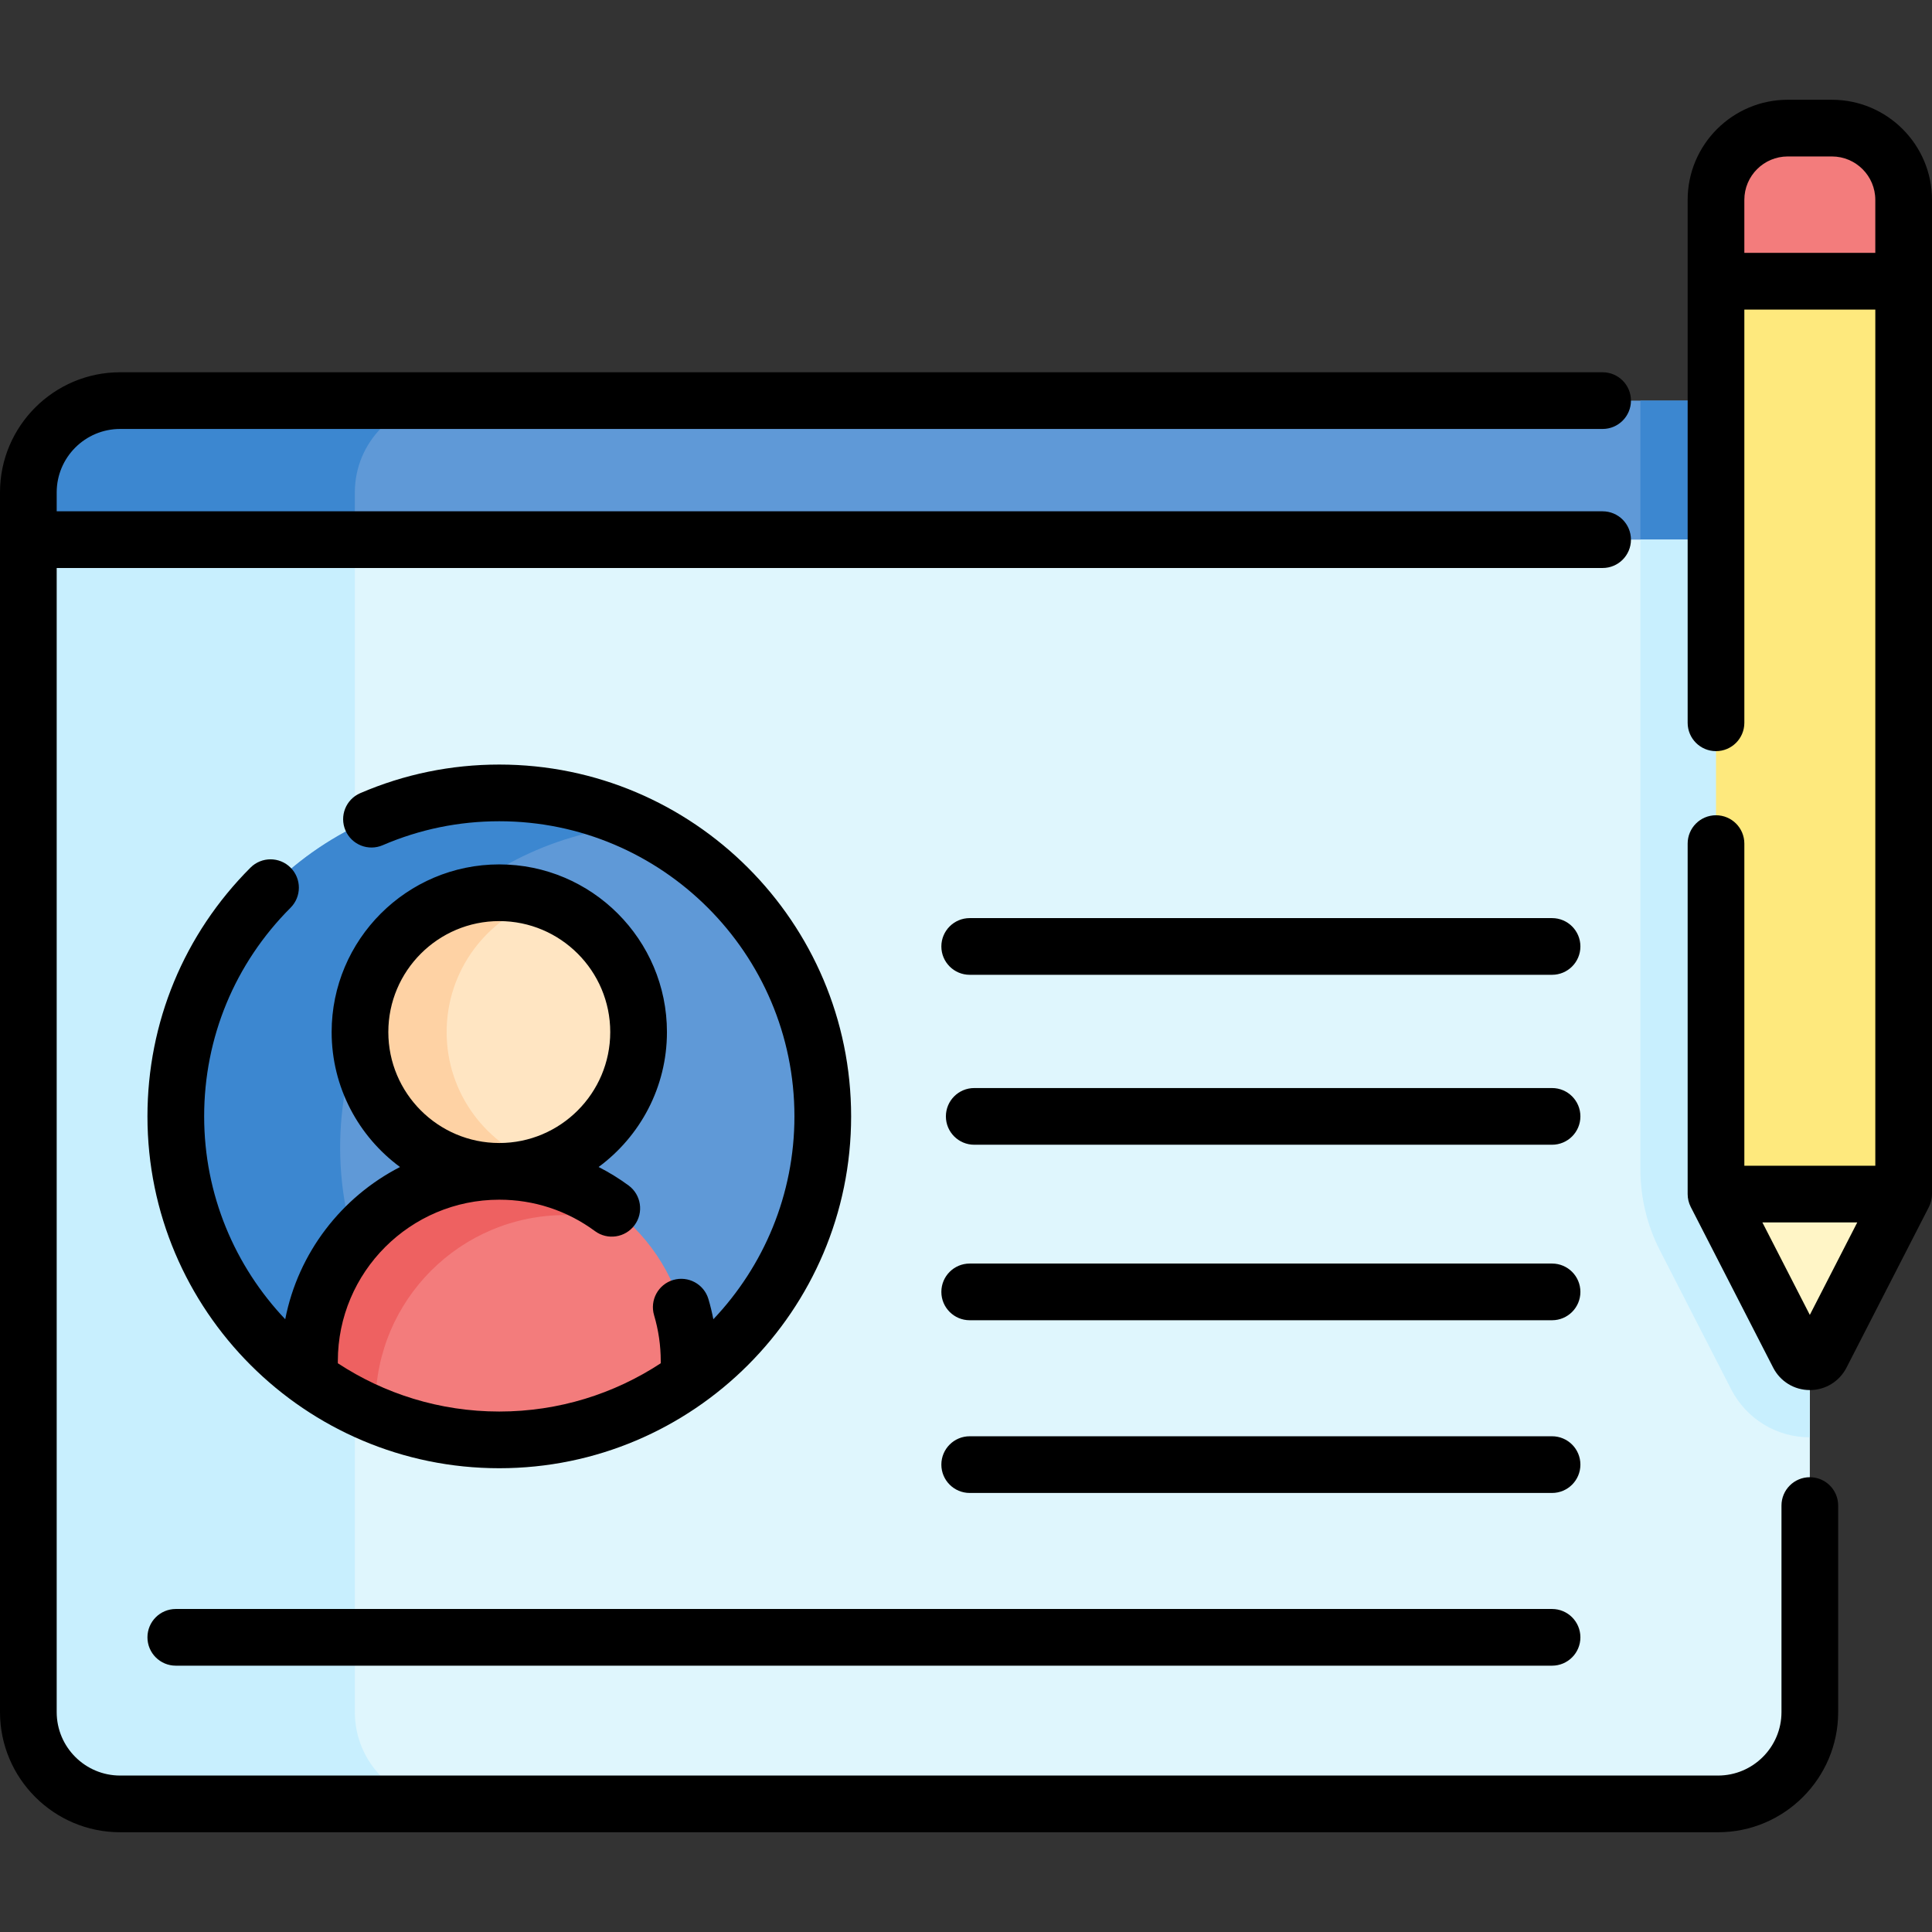 <svg id="Capa_1" enable-background="new 0 0 511.184 511.184" height="512" viewBox="0 0 511.184 511.184" width="512" xmlns="http://www.w3.org/2000/svg"><rect x="0" y="0" width="511.184" height="511.184" fill="#333333" stroke="none"/><g><g><path d="m456.592 106h-424.8c-13.42 0-24.29 10.87-24.29 24.28v12.5l31.511 45.958h410.822l29.026-45.958v-14.52c.001-12.3-9.969-22.26-22.269-22.26z" fill="#5f99d7"/><g><path d="m456.592 106h-22.56v82.738h15.804l29.026-45.958v-14.52c0-12.3-9.97-22.26-22.27-22.26z" fill="#3c87d0"/><path d="m93.886 130.28c0-13.41 10.87-24.28 24.29-24.28h-86.384c-13.42 0-24.29 10.87-24.29 24.28v12.5l31.511 45.958h54.873z" fill="#3c87d0"/><g id="XMLID_490_"><g><path d="m478.862 142.78v310.22c0 13.41-10.88 24.29-24.29 24.29h-422.79c-13.41 0-24.28-10.88-24.28-24.29v-310.22z" fill="#dff6fd"/></g></g><path d="m93.886 453v-310.22h-86.384v310.22c0 13.41 10.87 24.29 24.28 24.29h86.38c-13.408-.003-24.276-10.881-24.276-24.29z" fill="#c8effe"/><g id="XMLID_492_"><g><path d="m434.032 309.445c0 7.442 1.771 14.777 5.167 21.4l18.861 36.78c4.035 7.815 12.005 12.671 20.801 12.671h.001v-237.516h-44.83z" fill="#c8effe"/><path d="m499.601 307.026h-37.758l-7.812 8.915 21.8 42.51c1.27 2.46 4.79 2.46 6.05 0l21.8-42.51z" fill="#fff5c6"/><path d="m484.702 33.89h-11.69c-10.48 0-18.98 8.5-18.98 18.99v21.53l7.695 10.918h35.331l6.623-10.918v-21.53c.001-10.49-8.499-18.99-18.979-18.99z" fill="#f37c7c"/><path d="m454.032 74.41h49.65v241.53h-49.65z" fill="#fee97d"/></g></g><path d="m132.102 209.79c-47.27 0-85.59 38.32-85.59 85.59 0 28.509 13.951 53.746 35.385 69.301l5.191-3.371h86.198l9.018 3.373c21.436-15.555 35.388-40.793 35.388-69.303 0-47.27-38.32-85.59-85.59-85.59z" fill="#5f99d7"/><path d="m97.914 339.602c-5.077-10.939-7.916-23.129-7.916-35.983 0-45.156 34.991-82.115 79.327-85.333-11.252-5.44-23.888-8.496-37.224-8.496-47.27 0-85.59 38.32-85.59 85.59 0 28.506 13.948 53.741 35.379 69.296z" fill="#3c87d0"/><circle cx="132.104" cy="273.069" fill="#ffe5c2" r="36.858"/><path d="m118.176 273.069c0-16.352 10.652-30.208 25.393-35.03-3.61-1.181-7.461-1.828-11.465-1.828-20.356 0-36.858 16.502-36.858 36.858s16.502 36.858 36.858 36.858c4.004 0 7.856-.647 11.465-1.828-14.741-4.822-25.393-18.678-25.393-35.03z" fill="#fed2a4"/><g id="XMLID_494_"><g><path d="m182.322 360.15v4.54c-14.11 10.24-31.46 16.28-50.22 16.28s-36.11-6.04-50.22-16.28v-4.54c0-27.74 22.49-50.22 50.22-50.22 13.87 0 26.43 5.62 35.51 14.71 9.09 9.08 14.71 21.64 14.71 35.51z" fill="#f37c7c"/></g></g><path d="m99.355 371.713c0-27.74 22.49-50.22 50.22-50.22 6.484 0 12.675 1.242 18.365 3.479-8.97-9.148-21.426-14.871-35.218-15.038-27.961-.338-50.84 23.154-50.84 51.117v3.64c5.385 3.908 11.245 7.199 17.473 9.782z" fill="#ee6161"/></g></g><g><path d="m478.858 390.852c-4.143 0-7.5 3.357-7.5 7.5v54.65c0 9.257-7.53 16.787-16.787 16.787h-422.784c-9.256 0-16.787-7.53-16.787-16.787v-302.717h409.031c4.143 0 7.5-3.357 7.5-7.5s-3.357-7.5-7.5-7.5h-409.031v-5.002c0-9.257 7.53-16.787 16.787-16.787h392.244c4.143 0 7.5-3.357 7.5-7.5s-3.357-7.5-7.5-7.5h-392.244c-17.528 0-31.787 14.26-31.787 31.787v322.719c0 17.527 14.259 31.787 31.787 31.787h422.784c17.527 0 31.787-14.26 31.787-31.787v-54.65c0-4.143-3.358-7.5-7.5-7.5z"/><path d="m484.702 26.395h-11.688c-14.603 0-26.482 11.88-26.482 26.482v138.368c0 4.143 3.357 7.5 7.5 7.5s7.5-3.357 7.5-7.5v-109.338h34.653v226.53h-34.653v-85.23c0-4.143-3.357-7.5-7.5-7.5s-7.5 3.357-7.5 7.5v92.73c0 1.19.283 2.363.826 3.423l21.804 42.512c1.874 3.653 5.59 5.924 9.696 5.924 4.107 0 7.823-2.271 9.697-5.924l21.804-42.512c.543-1.06.826-2.232.826-3.423v-263.06c-.001-14.602-11.881-26.482-26.483-26.482zm-23.171 40.512v-14.03c0-6.331 5.151-11.482 11.482-11.482h11.688c6.331 0 11.482 5.151 11.482 11.482v14.03zm17.326 281.002-12.551-24.472h25.102z"/><path d="m76.881 240.17c2.928-2.93 2.928-7.678-.001-10.606-2.929-2.93-7.677-2.928-10.607.001-17.578 17.583-27.259 40.958-27.259 65.818 0 51.331 41.76 93.092 93.091 93.092s93.091-41.761 93.091-93.092c0-51.33-41.76-93.09-93.091-93.09-12.752 0-25.128 2.545-36.782 7.563-3.805 1.639-5.561 6.051-3.922 9.855s6.052 5.561 9.854 3.922c9.77-4.208 20.149-6.341 30.85-6.341 43.06 0 78.091 35.031 78.091 78.09 0 20.779-8.173 39.673-21.454 53.679-.351-1.794-.779-3.575-1.3-5.334-1.176-3.972-5.348-6.232-9.322-5.061-3.971 1.177-6.237 5.351-5.06 9.322 1.171 3.953 1.765 8.043 1.765 12.157v.558c-12.285 8.063-26.959 12.771-42.72 12.771-15.76 0-30.435-4.708-42.72-12.771v-.558c0-23.556 19.164-42.72 42.72-42.72 9.183 0 17.936 2.874 25.312 8.312 3.333 2.457 8.03 1.747 10.487-1.587s1.747-8.029-1.587-10.487c-2.528-1.864-5.186-3.482-7.932-4.893 10.955-8.084 18.078-21.074 18.078-35.703 0-24.459-19.899-44.358-44.358-44.358s-44.358 19.899-44.358 44.358c0 14.635 7.128 27.63 18.092 35.711-15.491 7.95-26.937 22.694-30.375 40.277-13.277-14.005-21.449-32.897-21.449-53.673-.002-20.853 8.119-40.462 22.866-55.212zm55.223 3.54c16.188 0 29.358 13.17 29.358 29.358s-13.17 29.358-29.358 29.358-29.358-13.17-29.358-29.358 13.17-29.358 29.358-29.358z"/><path d="m410.655 242.92h-154.083c-4.142 0-7.5 3.357-7.5 7.5s3.358 7.5 7.5 7.5h154.083c4.143 0 7.5-3.357 7.5-7.5s-3.358-7.5-7.5-7.5z"/><path d="m410.655 334.32h-154.083c-4.142 0-7.5 3.357-7.5 7.5s3.358 7.5 7.5 7.5h154.083c4.143 0 7.5-3.357 7.5-7.5s-3.358-7.5-7.5-7.5z"/><path d="m410.655 380.019h-154.083c-4.142 0-7.5 3.357-7.5 7.5s3.358 7.5 7.5 7.5h154.083c4.143 0 7.5-3.357 7.5-7.5s-3.358-7.5-7.5-7.5z"/><path d="m46.513 440.718h364.142c4.143 0 7.5-3.357 7.5-7.5s-3.357-7.5-7.5-7.5h-364.142c-4.142 0-7.5 3.357-7.5 7.5s3.358 7.5 7.5 7.5z"/><path d="m410.655 287.884h-152.884c-4.142 0-7.5 3.357-7.5 7.5s3.358 7.5 7.5 7.5h152.884c4.143 0 7.5-3.357 7.5-7.5s-3.358-7.5-7.5-7.5z"/></g></g></svg>